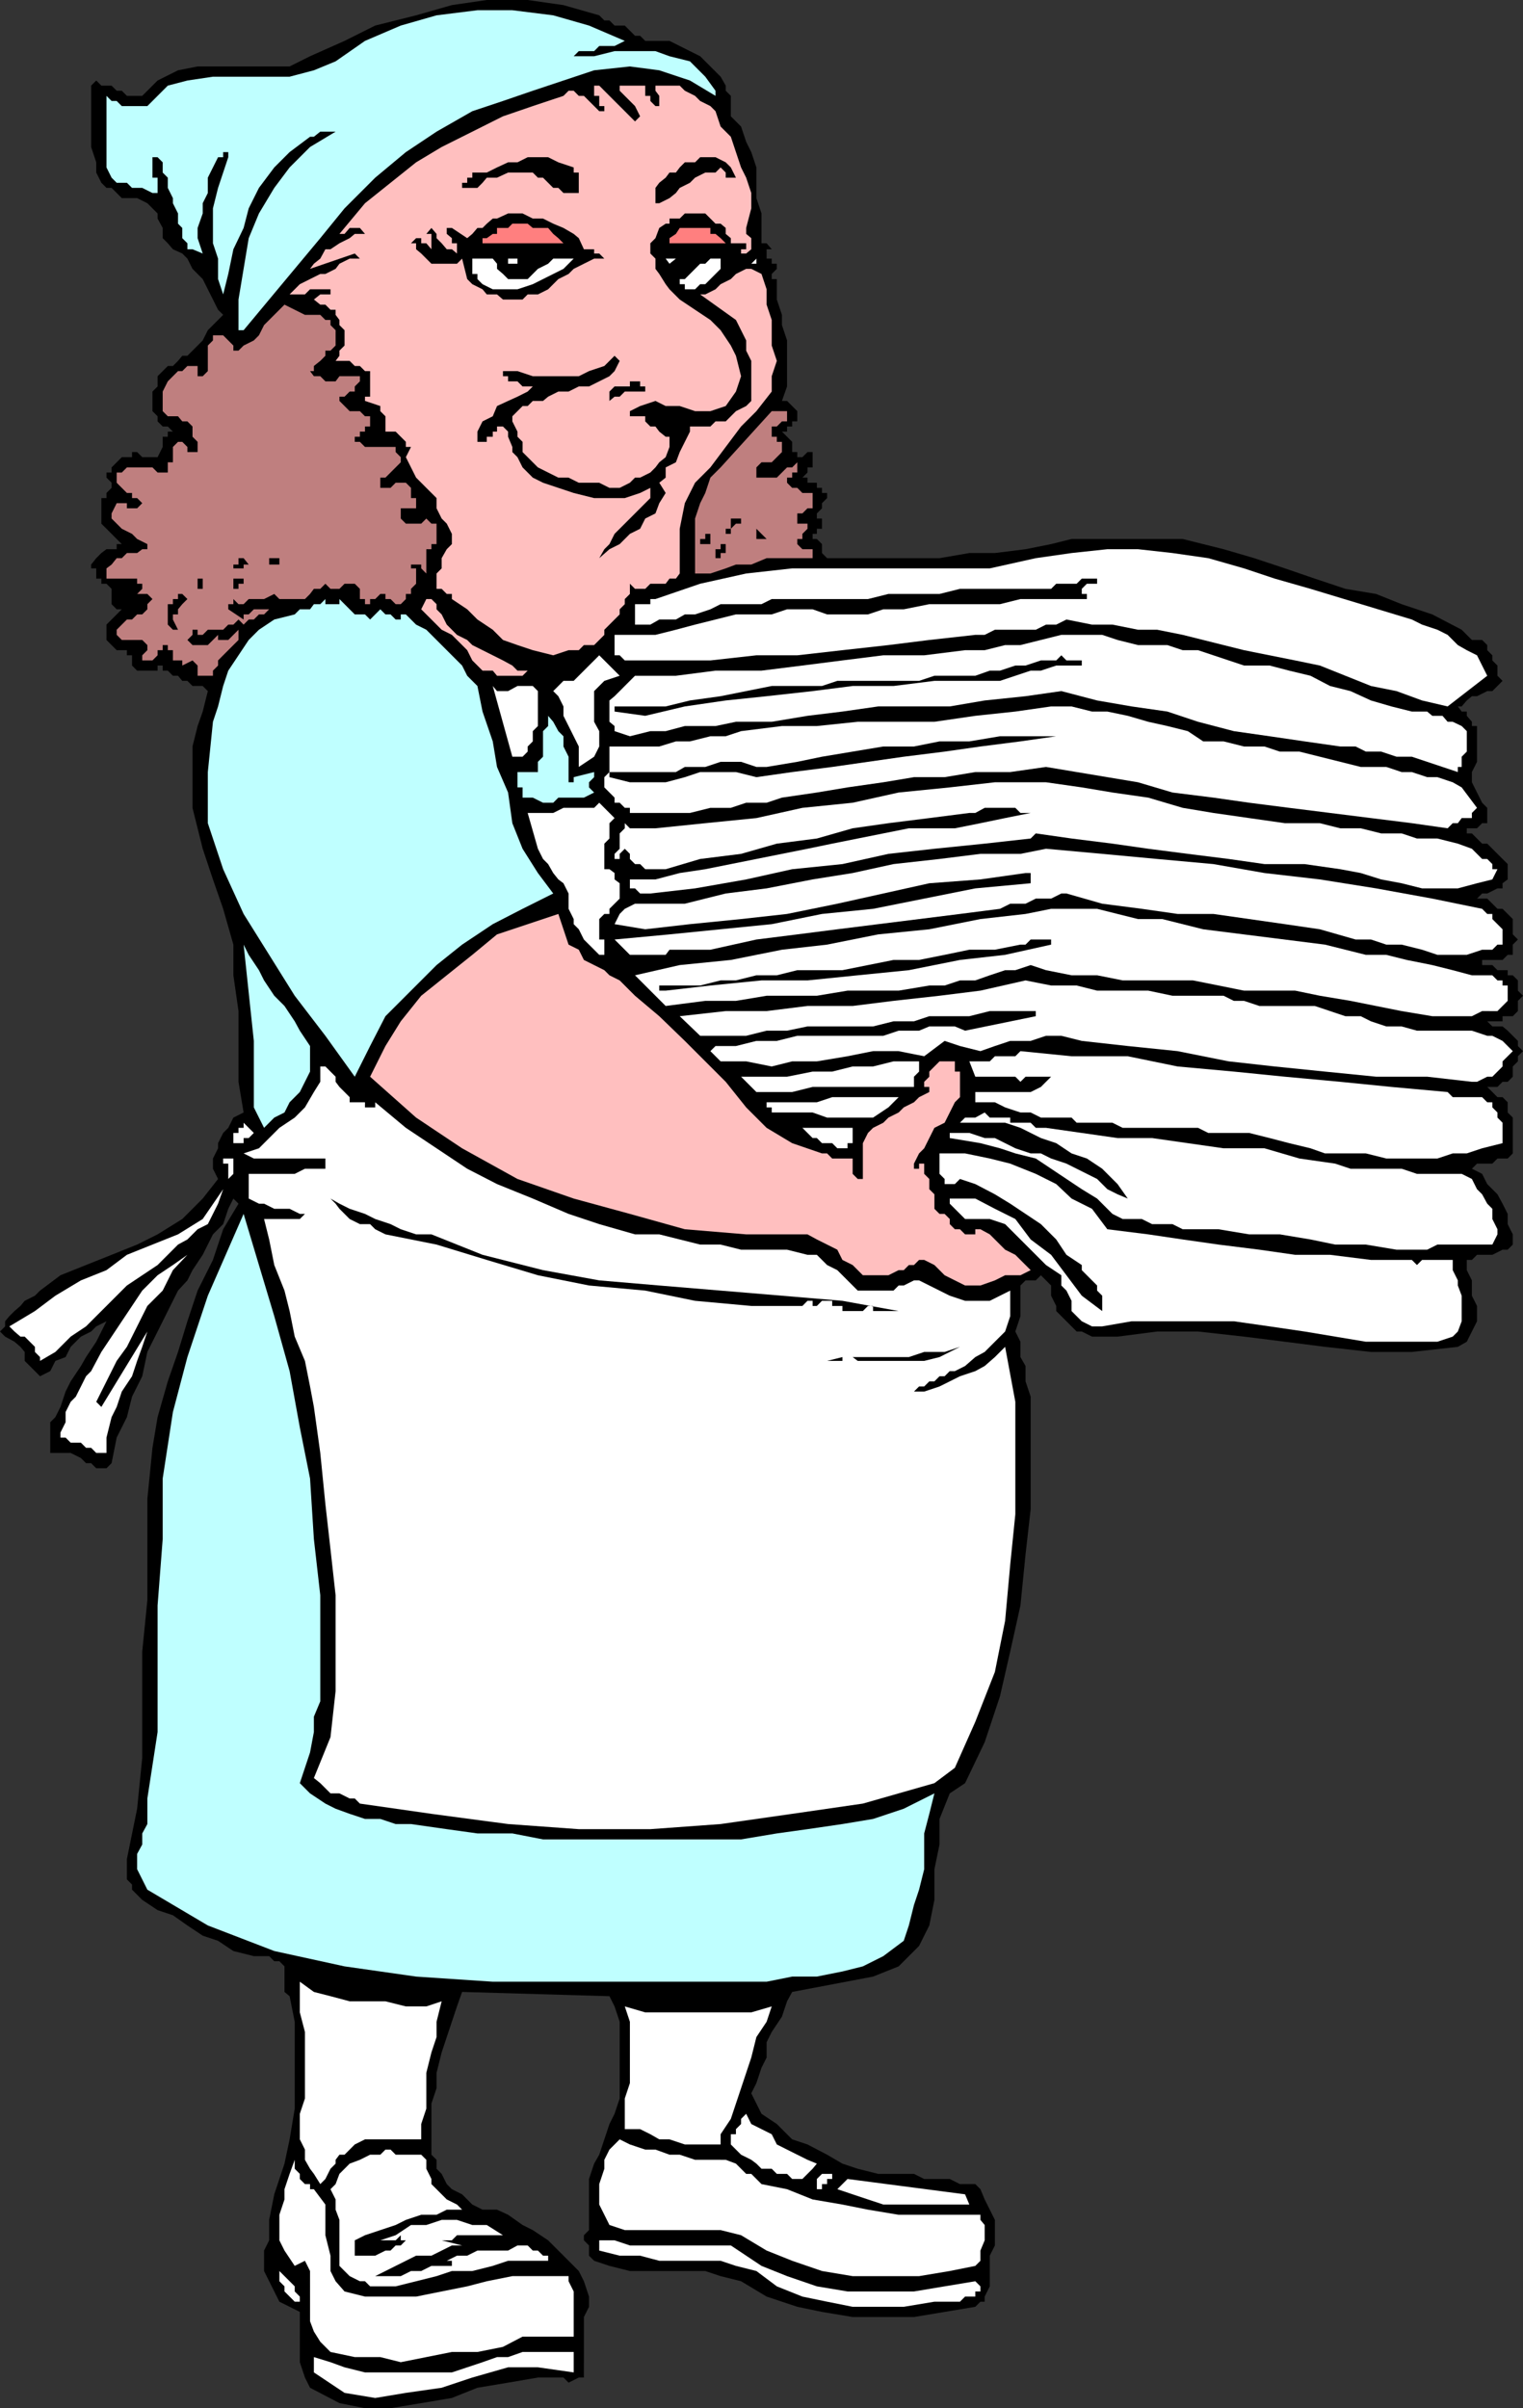 <svg xmlns="http://www.w3.org/2000/svg" width="357.598" height="565.199"><rect width="100%" height="100%" fill="#333333" stroke="none"/><path d="M151.5 9.598h5.7l2.398 1.199L162 12l2.398 1.2L169.2 18l1.2 2.098v1.199l1.199 1.203v4.797L174 29.699l1.2 3.598 1.198 2.402 1.2 3.598V46.5l1.199 3.598v7H180l1.2 1.402v-1.402V58.5H180v2.2h1.2v1.198h3.597-2.399v1.2l-1.199 1.199V65.5h1.2v4.797l1.199 3.601v2.399l1.199 3.601V90.7l-1.2 3.399h1.2L186 95.297l1.2 1.203v2.398H186v1.2h-1.203v1.199h-1.2l1.2 1.203 1.203 1.2v2.398h1.2v1.199h1.198l1.2-1.2h1.199v3.602h-1.2v1.2l-1.199 1.199h1.2v1.199h2.199v1.203H193v1.2h1.2v1.198l-1.2 1.2v1.199l-1.203 1.203v1.2H193v2.398h-1.203v1.199h-1v1.203h1l1.203 1.2v2.097l1.2 1.203h26.398l7-1.203h6l7.199-.899 6-1.199 4.8-1.199H277.7l4.801 1.2 4.797 1.198L294.5 131l7.2 2.398 7 2.399 7.198 2.402 7.2 1.2 6 2.398 7.199 2.402 6.902 3.598 1.2 1.203 1.199 1.2H348l1.2 1.198v1.2l1.198 1.199V155l1.2 1.2v2.398l1.199 1.199-1.2 1.203-1.199 1.2H349.2l-2.402 1.198h-1.2l-1.199 1-1.199 1.399h-.902L343.2 167h1.2v1l1.199 1.398v1h1.199v8.399l-1.2 2.402v2.399l1.2 2.402 1.203 2.398 1.2 1.2v3.601H348l-1.203 1.2h-2.399v1.199h1.2L348 198h1.2l3.597 3.598 1.203 1.199v3.601l-1.203.899v1.203h-1.2l-2.398 1.2H348l-1.203 1.198h2.402l2.399 2.399h1.199l2.402 2.402v3.598l1.2 1.203-1.2 1.2v2.398H354l-1.203 1.199H348v1.203h2.398l1.2 1.2H354v1.198h1.2l1.198 1.2v2.402l1.2 1.2-1.2 1.198v2.399L355.2 238.5h-2.402v1.2H349.2l1.2 1.198h2.398l1.203 1 2.398 2.399v1.203l1.2 1.2-1.2 1.198v1.2l-1.199 1.199v2.402L354 253.9h-1.203l-1.2 1.199H349.2l1.2 1.199 1.199 1.203h1.199l1.203 1.2v2.398l1.2 1.199v8.402l-1.2 1.2h-2.402l-1.2 1.199h-3.601l-1.2 1.199L348 275.5l1.2 2.398 2.398 2.399 1.199 2.203 1.203 2.398v2.399l1.2 2.402v2.399l-1.2 1.199h-1.203l-2.399 1.203h-3.601l-1.2 1.2h-1.199v2.398l1.2 2.402v3.598l1.199 2.402v3.598l-1.2 2.402-1.199 2.398-2.101 1.2-10.797 1.199h-9.602l-10.8-1.2-9.399-1.199-9.601-1.199-10.801-1.199h-9.598l-9.3 1.2h-6L254 312.5h-1.203l-1.2-1.203-3.597-3.598V306.5l-1.203-2.402v-2.399l-1.2-1.199-1.199-1.203-1.199 1.203h-2.402l-1.2 1.2v7.198l-1.199 3.602 1.2 2.398v3.602l1.199 2.098v3.601l1.203 3.598v26.402l-1.203 10.598-1.2 12-2.398 10.8-2.402 10.5-3.598 10.801-4.601 9.602-3.598 2.398-2.402 6v6l-1.2 5.801v7.2l-1.199 6-2.402 4.8L211 461.5l-6 2.398-19 3.602-1.203 2.2-1.2 3.597-2.398 3.601-1.199 2.399v3.601l-1.203 2.399-1.2 3.601-1.199 2.399 2.399 4.8 3.601 2.403 3.602 3.598 3.598 1.199 4.601 2.402 3.598 2.098 3.601 1.203 4.801 1.2h8.399l2.402 1.198h6l2.398 1.2H229l1.2 1.199 1 2.402 1.198 2.399 1.2 2.402v6l-1.2 2.398v7.2L231.2 539v1.2h-1l-1.2 1.197-7.203 1.2-7.2 1.199H200.2l-7.199-1.2-5.8-1.199L180 539l-6-3.602-4.8-1.199-3.602-1.199h-17.7l-4.8-1.203-3.598-1.2-1.203-1.199V527l-1.2-1.203v-1.2l1.2-1.199v-12l1.203-3.601 1.2-2.098 1.198-3.601 1.2-3.598 1.199-2.402 1.203-3.598v-18l-1.203-3.602-1.2-2.398-34.597-1-1.203 3.398-1.2 3.602-1.199 3.598-1.199 3.601-1.199 4.801v3.598l-1.203 3.601v12l1.203 1.2V509l1.2 1.2 1.198 2.398 1.2 1.199L108.5 515l2.398 2.398 2.399 1.2h3.402l2.598 1.199 3.402 2.402 2.399 1.2 3.601 2.398 2.399 2.402 2.402 2.399 2.398 2.402 1.2 2.398 1.199 3.602v2.398l-1.2 2.399V558h-1.199l-2.398 1.2-1.203-1.2h-6l-7 1.2-7.2 1.198-6 2.399L98.899 564l-7.199 1.2h-6l-6-1.2-6.902-3.602-1.2-2.398-1.199-3.602v-11.8l-2.398-1.2-2.402-1.199-1.2-2.402L62 533v-4.8l1.2-2.403V521l1.198-6 2.399-7.203 1.203-5.7 1.2-7.199V474.5l-1.2-6-1.203-1v-6l-1.2-1.203h-1.199l-1.199-1.2h-3.601l-4.801-1.199-3.598-2.398-3.601-1.203L44 451.898l-3.402-2.398L37 448.297l-3.602-2.399L31 443.5v-1.203l-1.203-1.2v-4.8l2.402-11.797 1.2-12v-24.902l1.199-12v-23.801l1.199-12 1.203-7.2 2.398-8.398 2.399-6.902 2.203-7.2 2.398-7.199L50 295.7l2.398-7.199 3.602-6-1.203-1.203-1.2 2.402-1.199 3.598L50 289.699l-1.203 2.399-1.2 2.402-2.398 3.598L44 300.5l-2.203 2.398L37 312.5l-2.402 4.797-1.2 5.703L31 327.797l-1.203 4.8-2.399 4.801-1.199 6-1.199 1.2h-2.402l-1.2-1.2H20.2L19 342.2l-2.402-1.2h-4.801v-7.203l1.203-1.2 1.2-2.398 1.198-3.601 1.2-2.399L19 320.598l1.2-2.098 2.398-3.602 1.199-2.398L25 310.098l-2.402 1.199-1.2 1.203L19 313.7l-2.402 2.398-1.2 2.402-2.398.898-1.203 2.399L9.398 323 8.2 321.797l-1.2-1.2-1.203-1.199v-2.101l-1-1.2-1.399-1.199L1.2 313.7 0 312.5l1.2-1.203v-1.2l1-1.199 1.198-1.199 1.399-1.199 1-1.203 2.402-1.2 1.2-1.199 4.8-3.601 12-4.797 6-2.402L37 289.699l5.797-3.601 4.8-4.801 3.602-4.598L50 274.297v-2.399l1.2-2.398v-1.203l1.198-2.399 1.2-1.199 1.199-2.402 2.402-1.2L56 253.899v-16.601l-1.203-8.399V221.7l-2.399-8.402-2.398-6.9-2.402-7.199-2.399-9.601v-14.399l1.2-4.8L47.597 167l1.199-4.8-1.2-1.2H45.2l-1.2-1.203h-1.203l-1-1.2h-1.2l-1.199-1.199H38.2V156.2H37v1.2h-4.8l-1.2-1.2v-2.402h-1.203v-1.2h-2.399L25 150.2v-3.601L28.598 143h-1.2l-1.199-1.203v-3.598L25 137h-1.203v-1.203h-1.2v-2.399h-1.199v-.898l1.2-1.5 1.199-1.203 1.203-.899h2.398V127.7h1.2l-1.2-1.199-1.199-1.203-1.199-1.2-1.203-1.199v-6H25V115.7l1.2-1.199v-1.203l-1.2-1.2v-1.199h1.2V109.7l1.198-1.199 1.2-1.203H31v-1.2h1.2l1.198 1.2H37l1.2-2.399V102.5h1.198v-1.203h1.2l-1.2-1.2H38.2L37 98.899V97.7l-1.203-1.2v-4.602L37 90.7v-2.402l2.398-2.399h1.2l1.199-1.199 1-1.199H44l1.2-1.203 2.398-2.399 1.199-2.398 3.601-3.602L51.2 72.7 50 70.297l-1.203-2.399-1.2-2.398-2.398-2.402L44 60.699 42.797 59.5l-2.2-1-1.199-1.402-1.199-1.2V53.5L37 51.297v-1.2l-1.203-1.199-1.2-1.199L32.2 46.5h-3.601l-1.2-1.203-1.199-1.2H25l-1.203-1.199-1.2-2.398v-2.402L21.399 34.5V20.098l1.2-1.2 1.199 1.2H26.2l1.2 1.199h1.199l1.199 1.203h3.601L37 18.898l4.797-2.398 4.601-.902H68l4.797-2.399 8.101-3.601L88.098 6l9.601-2.402 8.399-2.399L114.297 0h9.601l8.399 1.2 8.402 2.398 1.2 1.199h1.199L144.297 6h2.402l2.399 2.398h1.199l1.203 1.2"/><path fill="#bfffff" d="m146.7 9.598-2.403 1.199h-3.598L139.5 12h-3.602l-1.199 1.2h4.801l4.797-1.2h9.601l3.301 1.2L162 14.397 165.598 18 168 21.297V22.5l-6-3.602-7.203-2.398-6.899-.902-8.398.902-7.203 2.398-7.2 2.399-7 2.402-7.199 2.399-8.398 4.8-7.203 4.801-7.2 6-7.199 7.2-5.699 7-12 14.398-6 7.203H56v-7.203l2.398-14.399 2.399-5.8 3.601-6L68 39.297l4.797-4.797 6-3.602h-3.598l-1.5 1.2h-.902L68 35.699l-3.602 3.598-3.601 4.8-2.399 4.801L57.2 53.5l-2.402 5-1.2 5.797-1.199 4.8L51.2 65.5v-4.8L50 57.097v-8.2l1.2-4.8 1.198-3.598 1.2-3.602V35.7h-1.2v1.2H51.2L50 39.296l-1.203 2.402v3.598l-1.2 2.402v2.399L46.399 53.5v2.398l1.2 3.602-2.399-1H44v-1.402l-1.203-1.2V53.5l-1-1v-2.402l-1.2-2.399V46.5l-1.199-2.402v-2.399L38.2 40.5v-2.402l-1.2-1.2h-1.203V41.7H37v3.598h-1.203l-2.399-1.2H31l-1.203-1.199h-2.399L26.2 41.7 25 39.297V22.5l1.2 1.2h1.198l1.2 1.198h6l4.8-4.8 4.602-1.2L50 18h18l5.7-1.5 5.097-2.102 6.902-4.8L94.098 6l8.402-2.402 9.598-1.2h8.199l9.601 1.2L138.297 6l8.402 3.598"/><path fill="#ffbfbf" d="M154.797 24.898V22.5l-.899-1.203v-1.2h5.7l1.199 1.2 2.402 1.203 1.2 1.2 2.398 1.198 1.203 1.2 1.2 3.601 2.398 2.399 1.199 3.601L174 39.297l1.2 2.402 1.198 3.598v3.601L175.2 53.5v1.398l1.2 1V58.5l-1.2 1H174v-1h1.2v-1.402h-3.602v-1.2l-1.2-1V53.5l-1.199-1H168l-2.402-2.402h-4.801l-1.2 1.199H157.2V52.5h-.902l-1.5 1-.899 2.398-1.199 1.2V59.5l1.2 1.2v2.398l.898 1.199 1.5 2.402.902 1.2 2.399 2.398 3.601 2.402 3.598 2.399L169.2 77.5l2.399 3.598 1.199 2.402L174 88.297l-1.203 3.601-2.399 3.399-3.601 1.203h-3.598l-3.601-1.203h-3.301l-2.399-1.2-3.601 1.2-2.399 1.203v1.2h3.602v1.198l1.2 1.2h1.198l.899 1.199 1.5 1.203h.902v2.398l-.902 2.399-1.5 1.203-.899 1.2-1.199 1.198-2.402 1.2h-1.2l-1.199 1.199-2.398 1.203h-2.402l-2.399-1.203h-4.8l-2.399-1.2h-2.402l-2.399-1.199-2.402-1.199-1.2-1.199-1.199-1.203-1.199-1.2V103.7l-1.199-1.2v-1.203l-1.203-2.399V97.7l1.203-1.2 1.2-1.203h1.198l1.2-1.2h2.402l1.2-1 2.398-1.199h2.402l2.398-1.199h2.399l2.402-1.199 2.399-1.203 1.199-1.2L145.5 84.7l-1.203-1.199-2.399 2.398-3.601 1.2-2.399 1.199h-10.8l-3.598-1.2h-3.402v1.2h1.199V89.5h2.203l1.2 1.2h2.398l-1.2 1.198-2.398 1.2-2.203 1-2.598 1.199-1 2.402-2.402 1.2-1.2 2.398v2.402h2.2V102.5h1.402v-1.203h1v-1.2h1.399l1.199 1.2v1.203l1 2.398v1.2l1.203 1.199 1.2 2.402 2.398 2.399 2.402 1.199 3.598 1.203 3.601 1.2 4.801 1.198h7.2l3.597-1.199 2.402-1.199v2.398l-7.199 7.2-1.203 1.199-1.2 2.402-1.199 1.2L140.7 131l2.399-2.102 2.402-1.199 2.398-2.402 2.399-1.2 1.203-2.398 2.398-1.199.899-2.402 1.5-2.399-1.5-2.402 1.5-1.2V109.7l2.402-1.199.899-2.402 1.199-2.399 1.203-2.402v-1.2h4.797L168 98.899h2.398l2.399-2.398 2.402-1.203 1.2-1.2V84.7l-1.2-2.402v-2.399L174 77.5l-1.203-2.402-8.399-6h1.2l2.402-1.2 1.2-1.199 2.398-1.199 1.199-1.203 2.402-1.2h1.2l2.398 1.2L180 67.898V71.5l1.2 3.598v6l1.198 3.601-1.199 3.598v3.601l-3.601 4.602-3.598 3.598-7.203 9.601-3.598 3.598-2.402 4.8-1.2 6v10.5l-.898 1.2h-1.5l-.902 1.203h-3.598l-1.199 1.2h-2.402l-1.2-1.2v2.398l-1.199 1.2v1.199L145.5 143v1.2l-1.203 1.198-2.399 2.399V149l-2.398 2.398h-2.402l-1.2 1.2H133.5l-3.602 1.199-4.8-1.2-3.598-1.199-3.402-1.199-2.399-2.402-3.601-2.399-2.399-2.398-3.601-2.402v-1.2h-1.2L103.7 138.2h-1.2v-3.601l1.2-1.2V131l1.198-2.102 1.2-1.199v-2.402l-1.2-2.399-1.199-1.199-1.199-2.402v-2.399l-2.402-2.398-1.2-1.203-1.199-1.2L96.5 109.7l-1.203-2.402 1.203-2.399h-1.203V103.7l-1.2-1.199-1.199-1.203h-3.601H90.5V97.7l-1.203-1.2v-1.203l-3.598-1.2v-1h1.2v-6h-1.2L84.5 85.899h-1.203l-1.2-1.199h-3.3l.902-1.199v-1.203l1.2-1.2V77.5l-1.2-1.203v-1.2l-.902-1.199V72.7h-1.2l-1.198-1.2H75.2l-1.5-1.203h-.902.902l1.5-1.2h2.399v-1.199h-4.801l-1.2 1.2H68l2.398-2.399 2.399-1.199 2.402-1.203h1.2l2.398-1.2.902-1.199 2.399-1.199H84.5L83.297 59.5l-10.5 3.598.902-1.2 1.5-1.199 1.2-2.199h1.199l2.101-1.402 2.399-1.2 1.199-1h2.402L84.5 53.5h-2.402l-1.2 1.398H79.7l6-7.199 12-9.601 6-3.598 14.399-7.203 7-2.399 7.199-2.398 1.203-1.203h1.2l1.198 1.203h1.2l1.199 1.2 1.203 1.198 1.2 1.2h1.198v-1.2H140.7V22.5h-1.2v-2.402h1.2l1.198 1.199 1.2 1.203 1.199 1.2 1.203 1.198 2.398 2.399 1.2 1.203 1.199-1.203-1.2-2.399L146.7 22.5l-1.199-1.203v-1.2h6V22.5h1.2v1.2l1.198 1.198h.899"/><path d="M134.7 39.297V40.5h1.198v4.797h-3.601l-1.2-1.2h-1.199L127.5 41.7h-1.203l-1.2-1.199h-5.8l-2.598 1.2h-2.402l-1 1.198-1.2 1.2H108.5v-1.2h1.2V41.7h1.198v-1.2h3.399l2.402-1.203 2.598-1.2h2.203l2.398-1.199h4.801l2.399 1.2 3.601 1.199m38.098 2.403h-2.399v-1.2l-1.199-1.203L168 40.5h-2.402l-2.399 1.2L162 42.897l-2.402 1.2-.899 1.199-1.5 1.203-2.402 1.2h-.899v-3.602l.899-1.2 1.5-1.199.902-1.199h1.5l.899-1.203 1.199-1.2h2.402l1.2-1.199H168l2.398 1.2 1.2 1.199 1.199 2.402M137.098 58.5h2.402v1h1.2l1.198 1.2H139.5l-2.402 1.198-2.399 1.2-1.199 1.199-2.402 1.203-2.399 2.398-2.402 1.2h-2.399l-1.199 1.199h-4.601l-1.399-1.2h-2.402l-1-1.199-2.399-1.199L109.7 65.5l-1.199-4.8-1.203 1.198h-6l-2.4-2.398-1.199-1v-1.402H96.5l1.2-1.2h1.198v1.2h1.2l1.199 1.402v-3.602h-1.2l1.2-1.398 1.203 1.398v1l1.2 1.2 1.198 1.402h1.2l1.199 1v-2.402h-1.2v-1.2l-1.199-1V53.5h1.2l3.601 2.398 1.2-1 1.199-1.398h1.199l1-1 1.402-1.203h1l2.598-1.2h3.402l2.399 1.2h2.402l2.398 1.203 2.399 1 2.402 1.398 1.2 1 1.199 2.602"/><path fill="#ff7f7f" d="M132.297 57.098h-19v-1.2h1l1.402-1h1V53.5h2.598l1-1h3.601l1.2 1h3.601l1.2 1.398 1.199 1 1.199 1.2m36.903-1.2 1.198 1.2H157.2v-1.2l1.5-1 .899-1.398h7.199v1.398H168l1.2 1"/><path fill="#fff" d="m134.7 60.7-2.403 2.398-2.399 1.199L127.5 65.5l-2.402 1.2-3.598 1.198h-5.8l-2.403-1.199-1.2-1.199v-1.203h-1.199v-3.598h4.801l1 1.2v1.199l1.399 1.199 1.199 1.203h4.601l1.2-1.203 1.199-1.2 2.402-1.199 1.2-1.199h4.8m22.501 1.199-.903-1.199h2.402zm0 0"/><path fill="#fff" d="M122.7 60.7h-1.2v1.198h-2.203V60.7h3.402m46.501 0v2.398l-3.602 3.601h-1.2l-1.199 1.2h-2.402v-1.2h-1.2V65.5h1.2l3.601-3.602h1.2l1.199-1.199h2.402m8.399 1.199h-1.2l1.2-1.199zm0 0"/><path fill="#bf7f7f" d="m75.2 73.898 1.198 1.2h1.2v1.199l1.199 1.203v3.598l-1.2 1.199h-1.199V83.5L75.2 84.7l-1.5 1.198v1.2h-.902l.902 1.199h1.5l1.2 1.203h2.398l.902-1.203h4.8V89.5l-1.203 1.2v1.198h-1.2l-1.199 1.2H79.7v1l1.2 1.199 1.199 1.203H84.5l1.2 1.2h1.198v2.398H85.7v1.199h-1.2v1.203h-1.203v1.2H84.5l1.2 1.198h7.198v1.2l1.2 1.199v1.203l-3.598 3.598h-1.203v2.402h2.402l1.2-1.203h2.398L96.5 114.5v2.398h1.2v2.399h-3.602v2.402l1.199 1.2h3.601l1.2-1.2 1.199 1.2h1.203v4.8h-1.203v1.2h-1.2v5.699l-1.199-1.2v-.898H96.5v.898h1.2V137l-1.2 1.2v1.198h-1.203v1.2l-1.2 1.199h-1.199l-1.199-1.2H90.5v-1.199h-1.203l-1.2 1.2h-1.199v1.199H85.7v-1.2h-1.2V138.2l-1.203-1.2h-2.399l-1.199 1.2h-2.101l-1.2-1.2-1.199 1.2h-1.5l-.902 1.198-1.2 1.2h-6l-1.199-1.2-2.398 1.2h-3.602l-1.199 1.199H56l-1.203-1.2v1.2h-1.2V143l3.602 2.398V144.2h1.2l1.198-1.2h3.601L62 144.2h-1.203l-1.2 1.198h-1.199l-1.199 1.2-1.199-1.2-1.203 1.2h-1.2l-1.199 1.199h-3.601l-1.2 1.203h-1.199v-1.203H45.2V149l-1.2 1.2 1.2 1.198h3.597L50 150.2l1.2-1.2v1.2h2.398L56 147.796v2.402l-1.203 1.2-2.399 2.398L51.2 155v1.2l-1.2 1.197v1.2h-3.602v-2.399L45.2 155l-2.402 1.2V155h-2.2v-2.402h-1.199v-1.2H38.2v1.2H37v1.199L35.797 155h-2.399v-1.203l1.2-1.2v-1.199l-1.2-1.199h-4.8l-1.2-1.199v-1.203l2.399-2.399H31l1.2-1.199h1.198l1.2-1.199v-1.203l1.199-1.2-1.2-1.199h-4.8 2.402l1.2-1.199V137h-1.2v-1.203H25v-2.399l1.2-.898 1.198-1.5h1.2l1.199-1.203h2.402l1.2-.899h1.199V127.7l-2.399-1.199L31 125.297l-2.402-1.2-2.399-2.398V120.5l1.2-2.402h2.398v1.199h2.402l1.2-1.2-1.2-1.199H31V115.7h-1.203l-1.2-1.199-1.199-1.203v-2.399h1.2l1.199-1.199h6L37 110.9h2.398v-2.4h1.2v-3.602l1.199-1.199h1L44 104.9v1.199h2.398V103.7l-1.198-1.2v-2.402l-1.2-1.2h-1.203l-1-1.199h-2.399L38.2 96.5v-4.602l1.2-2.398 1.199-1.203 1.199-1.2h1L44 85.899h2.398v2.399h1.2l1.199-1.2v-6L50 79.899V78.7h2.398l2.399 2.399v1.199H56l1.2-1.2 2.398-1.199 1.199-1.199L62 76.297l4.797-4.797 2.402 1.2 2.399 1.198h3.601"/><path d="M151.5 91.898h-4.8l-1.2 1.2h-1.203l-1.2 1v-2.2l1.2-1.199h3.601V89.5h2.399v1.2h1.203v1.198"/><path fill="#bf7f7f" d="M184.797 96.5v2.398h-1.2l-1.199 1.2H181.2v2.402h1.2v1.2h1.199v2.398l-1.2 1.199-1.199 1.203h-2.402l-1.2 1.2v2.398h4.801l2.399-2.399H186l1.2-1.199v2.398H186v1.2h-1.203v1.199L186 114.5h1.2l1.198 1.2h2.399v3.597h-1.2l-1.199 1.203H187.2v2.398h2.399v1.2l-1.2 1.199v1.203H187.2v1.2l1.2 1.198h2.398V131H180l-3.602 1.5h-3.601l-2.399.898-3.601 1.2h-3.598v-12.899l1.2-3.601 1.199-2.399 1.199-3.601 2.402-2.399 12-13.199h3.598"/><path d="M174 122.898h-1.203l-1.2 1.2v1.199h-1.199v1.203-2.402h1.2v-2.399H174v1.2m6 3.601h-2.402v-2.402zm-13.203-1.203v2.402h-2.399V126.5h1.2v-1.203h1.199m3.601 2.403v2.097H169.2V131H168v-2.102h1.2V127.7h1.198"/><path fill="#fff" d="m331.5 145.398 2.398 1.2 3.602 1.199 2.398 1.203 2.399 2.398 2.101 1.2 2.399 1.199 1.203 2.402 1.2 2.399-9.302 7.199-6-1.399-6-2.199-6-1.199-6-2.402-6-2.399-5.8-1.199-6-1.203-6-1.2-4.801-1.199-4.797-1.199-4.8-1.199-6-1.203h-4.5l-6-1.2h-4.802l-6-1.199-2.398 1.2h-2.402l-2.399 1.199h-9.601L231.199 149H229l-10.8 1.2-9.602 1.198-10.801 1.2-10.598 1.199h-9.601L166.797 155h-20.098l-1.199-1.203h-1.203V149h9.601l4.801-1.203 4.5-1.2 4.801-1.199 4.797-1.199h8.402l3.598-1.199h6l3.402 1.2h9.598l3.601-1.2h4.801l6-1.203h16.598l4.8-1.2H255.2v-1.199H254V138.2h-2.402H254l1.2-1.199h2.398v-1.203H254L252.797 137H248l-1.203 1.2h-21.399l-4.8 1.198h-12l-4.801 1.2h-22.598l-2.402 1.199h-9.598L166.797 143l-3.598 1.2h-2.402l-2.098 1.198h-3.902l-2.098 1.2h-3.601v-4.801h3.601v-1.2h1.2l10.5-3.597 10.8-2.402 10.801-1.2h46.398L243.2 131l8.399-1.203 8.402-.899h7.2l8.097.899L283.7 131l8.399 2.398 7.199 2.399 8.402 2.402 23.801 7.2"/><path d="M65.598 131v1.5h-2.399V131h2.399m-7.2 1.5H57.2v.898h-2.402v-.898H56V131h1.2l1.198 1.5m-10.8 4.5v1.2h-1.2v-2.403h1.2V137M56 135.797h1.2V137H56v1.2h-1.203V137h-1.2 1.2v-1.203H56m-12 4.801-1.203 1.199-1 1.203v1.2h-1.2v1.198l1.2 2.399h-1.2l-1.199-1.2v-4.8h1.2v-1.2h1.199v-1.199h1l1.203 1.2"/><path fill="#bfffff" d="m79.7 140.598 1.198 1.199 1.2 1.203 1.199 1.2h2.402l1.2 1.198L89.296 143l1.203 1.2h1.2l1.198 1.198h1.2V144.2h1.199l2.402 2.399 2.399 1.199 8.402 8.402 1.2 2.399 2.398 2.402 1.199 6 2.402 7 1 6 2.598 6 1 7.2 2.402 6 3.598 5.698 3.601 4.801-7.199 3.598-7 3.601-7.199 4.801-6 4.801-12 12-3.602 7-3.601 7.2-6.899-9.602-7.199-9.399-6-9.601-6-9.598-4.8-10.5-3.602-10.8v-12L50 169.397l1.2-3.601L52.397 161l1.2-3.602L56 153.797l2.398-3.598 2.399-2.402 3.601-2.399L69.2 144.2l1.2-1.2h2.398l.902-1.203h1.5l1.2-1.2v1.2h3.3v-1.2"/><path fill="#ffbfbf" d="m107.297 149 2.402 1.2 1.2 1.198 2.398 1.2 2.402 1.199 2.399 1.203 2.199 1.2 1.203 1.198h2.398l-1.199 1.2h-6l-1-1.2h-2.402L110.898 155l-1.199-2.402-1.199-1.2-2.402-2.398-2.399-1.203-1.199-1.2-2.402-2.398-1.2-1.199 1.2-2.402h1.199l1.203 1.199V143l1.2 1.2 1.198 2.398 1.2 1.199 1.199 1.203"/><path fill="#fff" d="M292.098 156.2h6l4.601 1.198 5 1.2 4.598 2.402 4.8 1.2 4.801 2.198 4.801 1.399L331.5 167h3.598l1.199 1h2.402l1.2 1.398h1.199l2.101 1 1.2 1.2v4.8l-1.2 1.2V180h-.902v1.2l-3.598-1.2-3.601-1.203-3.598-1.2h-3.602l-3.601-1.199h-3.598l-2.402-1.199h-3.598L306.297 174l-8.2-1.203-8.398-1.2-8.402-2.199-7.2-2.398-8.398-1.203-8.101-1.399-8.399-2.199-8.402 1.2-9.598 1-8.199 1.398h-16.8L197.796 167l-8.2 1-8.398 1.398h-8.402l-4.797 1h-7.203l-4.5 1.2h-3.598l-4.8 1.199-3.602-1.2v-1.199l-1.2-1v-5l1.2-1 1.203-1.199 3.598-3.601h9.601l9.301-1.2h10.797l9.601-1.199 9.399-1.199 9.601-1.203H217l9.598-1.2h4.601l4.801-1.199h3.598l9.601-2.398h9.598l3.601 1.2 4.801 1.198h6.899l3.601 1.2h3.598l3.601 1.199L288.5 155l3.598 1.2"/><path d="M254 156.2h-6l-3.602 1.198H242l-7.203 2.399h-15.399L209.797 161h-9.598l-9.402 1.2L180 163.397l-9.602 1-9.601 1.399L151.5 168l-7.203-1v-1.203h12l5.703-1.399 7.2-1 12-2.398H193l3.598-1.203h19.199l3.601-1.2H229l3.398-1.199h2.399l3.601-1.199h2.399l3.601-1.199H248l1.2-1.203 1.198 1.203H254v1.2"/><path fill="#fff" d="m145.5 158.598-3.602 1.199-2.398 2.402v7.2l1.2 2.199v3.601l-1.2 2.399-3.602 2.402v-4.8l-1.199-2.403-1.199-2.399-1.203-2.398v-2.203l-1.2-2.399-1.199-1.199 1.2-1.199 1.199-1.203h2.402l3.598-3.598L139.5 155l1.2-1.203 4.8 4.8m-19.203 7.2v4.601l-1.2 1.2V174l-1.199 1.2v1.198l-1.199 1.2h-2.402L115.699 161l1 1.2h2.598l2.203-1.2h3.598l1.199 1.2v3.597M282.5 174h4.797l4.8 1.2h4.801l3.602 1.198h4.598l9.601 2.399L319.5 180h6l3.598 1.2h2.402l3.598 1.198h2.402l3.598 1.2 2.101 1.199 3.598 4.8-1.2 1.2V192H343.2l-.902 1.2h-1.2l-1.199 1.198-8.398-1.199-9.602-1.199-9.601-1.203-9.598-1.2-9.402-1.199-8.399-1.199-9.601-1.199-8.098-2.402L245.598 180l-8.399 1.2H229l-7.203 1.198h-7.2l-7.199 1.2-8.398 1.199-7.203 1.203-8.2 1.2-3.597 1.198h-4.8l-3.602 1.2h-4.801L162 190.797h-14.102v-1.2H146.7l-1.199-1.199h-1.203V187.2l-1.2-1.199-1.199-1.203v-2.399l1.2-1.199v-6h11.699l3.902-1.199h3.3l4.797-1.203h3.601l3.602-1.2 9.598-1.199h8.199l9.601-1h18L229 168l9.398-1 8.399-1.203h4.8l4.801 1.203H260l4.797 1 4.8 1.398 4.5 1 4.801 1.2L282.5 174"/><path fill="#bfffff" d="M133.5 183.598h1.2v-1.2l4.8-1.199v1.2l-1.203 1.199v1.199L139.5 186l-2.402 1.2h-6l-1.2 1.198H127.5l-2.402-1.199h-2.399v-2.402H121.5v-3.598h4.797v-2.402l1.203-1.2v-6l1.2-1.199V168l1.198 1.398 1.2 2.2 1.199 1.199v2.402l1.203 2.399v6"/><path d="M248 172.797 239.598 174l-9.399 1.2-8.402 1.198-9.598 1.2-8.402 1.199-8.399 1.203-9.398 1.2-8.402 1.198-4.801-1.199h-8.399l-3.601 1.2-4.5 1.199h-8.399l-4.8-1.2V181.2h15.601l2.098-1.199h4.8l3.602-1.203H174l3.598 1.203H180l7.2-1.203 5.8-1.2 14.398-2.398h7.2l6-1.199h7l7.199-1.203H248"/><path fill="#fff" d="m309.898 193.2 4.801 1.198h4.801l4.797 1.2h4.8l3.602 1.199h4.801l4.797 1.203 3.3 1.2 1.2 1.198 1.203 1.2h1.2l1.198 1.199V204h1.2l-1.2 2.398-3.601.899-4.5 1.203h-8.399l-4.8-1.203-4.801-.899-4.797-1.5-4.8-.898-8.403-1.203h-9.399l-8.398-1.2-9.602-1.199-9.3-1.199-8.399-1.199-9.601-1.203-8.399-1.2-1.199 1.2L231.2 198l-11.802 1.2-10.8 1.198-10.801 2.399L186 204l-10.8 2.398-12 2.102-10.5 1.2h-2.403l-1.2-1.2h-1.199v-2.102h6l5.7-1.5 6-.898 6-1.203 18-3.598 5.8-1.199 6-1.203 12-2.399H224.2l6-1.199L236 192l6-1.203h-2.402l-1.2-1.2H231.2l-2.199 1.2h-1.402l-9.4 1.203-9.601 1.2-8.399 1.198-8.402 2.399-9.399 1.203-8.398 2.398-9.602 1.2-8.101 2.402H151.5l-1.203-1.203h-1.2l-1.199-1.2v-1.199L146.7 199.2l-1.199 1.2v1.199h-1.203v-1.2l1.203-1.199v-3.601l1.2-1.2V193.2l1.198 1.2h6l11.7-1.2 12-1.199 10.8-2.402 11.801-1.2L211 186l12-1.203 10.598-1.2h12l8.402 1.2 7.2 1.203 8.398 1.2 8.101 2.398 7.2 1.199 8.398 1.203 8.402 1.2h8.2"/><path fill="#fff" d="m144.297 192-1.2 1.2v3.597L141.899 198v6h1.2l1.199.898v1.5l1.203.899v3.601l-1.203 1.2-1.2 1.199v1.203h-1.199l-1.199 1.2v4.8h1.2v3.598h-1.2l-1.199-1.2-1.203-1.199-1.2-1.199-1.199-2.402-1.199-1.2V215.7l-1.199-2.402V209.7l-1.203-2.402-1.2-.899-1.199-1.5-1.199-2.101-1.199-1.2-1.203-2.398-2.399-8.402h6l2.399-1.2h7.203l1.2-1.199 3.597 3.602M348 213.297l1.2 1.203h1.198v1.2l2.399 2.398v3.601h-1.2l-1.199 1.2H348l-3.602 1.199H337.5l-3.602-1.2-4.8-1.199H325.5l-3.602-1.199h-3.601l-8.399-2.402-8.199-1.2-8.402-1.199-8.399-1.199H276.5l-8.402-1.203-9.301-1.2-8.399-2.398H249.2l-2.402 1.2H243.2l-2.402 1.199H237.2l-2.402 1.199-9.399 1.203-9.601 1.2-9.598 1.198-9.601 1.2-9.399 1.199-9.601 1.203-10.801 2.398H157.2l-.902 1.2h-8.399l-1.199-1.2-2.402-2.398 12.902-1.203 24-2.399L193 214.5l12-1.203 24-4.797 13-1.203v-2.399h-1.203l-10.598 1.5-12 .899-10.8 2.402-10.801 2.399-11.801 2.402L174 215.7l-12 1.198-10.5 1.2-7.203-1.2 1.203-2.398 1.2-1.203 2.398-1.2h11.699l9.601-2.398L180 208.5l10.797-2.102 9.402-1.5 9.598-2.101 10.8-1.2 9.602-1.199h9.399l6-1.199 13.199 1.2 12.902 1.199 13.2 1.199 12 2.101 13 1.5 13.199 2.102 13.199 2.398L348 213.297"/><path fill="#fff" d="m311.098 221.7 9.601 2.398h4.801l4.797 1.199 6 1.203 4.8 1.2 4.5 1.198h4.801l1.2 1.2h1.199v1.199H354v3.601l-1.203 1.2-1.2 1.199H348l-2.402 1.203h-9.301l-7.2-1.203-12-2.399-7.199-1.199-5.8-1.199h-12l-6-1.203-6-1.2h-16.5l-6-1.199h-6l-6-1.199L242 226.5l-3.602 1.2H236l-3.602 1.198-3.398 1.2h-3.602l-3.601 1.199h-3.598L211 232.5h-12l-7.203 1.2H180l-7.203 1.198h-7.2l-9.3 1.2-7.2-7.2 10.5-2.398 12-1.203 12-2.399L194.2 221.7l12-2.402 12-1.2 12-2.398 10.598-1.199 6-1.203h10.8l4.801 1.203 4.801 1.2h5.7l9.601 2.398 28.598 3.601"/><path fill="#ffbfbf" d="m133.5 221.7 2.398 1.198 1.2 2.399 2.402 1.203 2.398 1.2 1.2 1.198 2.402 1.2 2.398 2.402 1.2 1.2 5.699 4.8 6 5.797 9.601 9.601 4.801 6L180 264.7l6 3.598 7 2.402h1.2l1.198 1.2h4.801v3.601l1.2 1.2h1.199v-8.403l1.199-2.399L205 264.7l2.398-1.199 1.2-1.203 2.402-1.2 1.2-1.199 2.398-1.199 1.199-1.199 2.402-1.203v-1.2H217v-1.199l1.2-1.199v-1.2l1.198-1.203 1.2-1.2h3.601v2.403h1.2v6l-1.2 1.2-1.199 2.398-1.203 2.402-2.399 1.2-1.199 2.398L217 269.5l-1.203 1.2-1.2 2.398v1.199h1.2v-1.2H217v-1.199 3.602l1.2 1.2v2.398l1.198 1.199v3.402l1.2 1.2h1.199l1.203 1.199v1.199l1.2 1.203h1.198l1.2 1.2H229v-1.2h1.2l2.198 1.2 2.399 2.398 1.203 1.199 2.398 1.203 2.399 2.398 1.203 1.2-2.402 1.199H236l-2.402 1.203-3.399 1.2h-3.601l-2.399-1.2-2.402-1.203-2.399-2.399L217 295.7h-1.203l-1.2 1.2h-1.199l-1.199 1.199H211l-2.402 1.199h-6l-2.399-2.399-2.402-1.199-1.2-2.402-2.398-1.2-2.402-1.199-2.2-1.199H175.2l-14.402-1.199-12.899-3.602-13.199-3.601-13.199-4.598-13-7.199-10.8-7.203-10.802-9.598 3.601-7.2 3.598-5.8 4.8-6 12-9.602 5.801-4.801 14.399-4.797 2.402 7.2"/><path d="M246.797 221.7 236 224.097l-10.602 1.199-12 2.402-12 1.2-11.8 1.199h-10.801l-12 1.199-10.5 1.203h-1.5v-1.203h9.601l4.801-1.2h3.598l4.8-1.199h4.801l4.801-1.199h10.598l6-1.199 6-1.203h6l6-1.2 5.8-1.199h6l6-1.199h1.2L242 220.5h4.797v1.2"/><path fill="#bfffff" d="M72.797 245.5v6l-2.399 4.797L68 258.699l-1.203 2.399-2.399 1.199L62 264.699l-1.203-2.402-1.2-2.399v-15.601L57.2 221.699l1.2 2.399 2.398 3.601L62 230.098l2.398 3.601 2.399 2.399 2.402 3.601 1.2 2.2 2.398 3.601"/><path fill="#fff" d="m287.297 233.7 2.402 1.198h2.399l3.601 1.2h13l3.598 1.199 3.601 1.203h3.602l2.398 1.2 3.602 1.198h3.598l3.601 1h12.899l3.601 1.2h1.2l2.398 1.199 2.402 2.402-1.199 1.2-1.203 1.199v1.199l-1.2 1.203-1.199 1.2H349.2l-2.402 1.198h-1.2l-10.5-1.199h-12l-12-1.199-11.8-1.203-10.797-1.2-12-2.398-11.703-1.199L254 244.297l-4.8-1.2h-3.602l-3.598 1.2h-4.8l-3.602 1.203-3.399 1.2-4.8-1.2-3.602-1.203-4.797 3.601-6-1.199h-6l-6 1.2-7.203 1.199H186l-4.8 1.199-6-1.2h-6l-2.403-2.398L168 245.5h4.797l4.8-1.203h4.801l4.801-1.2h20.2l3.601-1.199h4.797l2.402-1h6l2.399 1 16.601-3.398v-1.203h-10.8l-4.801 1.203h-9.399l-3.601 1.2h-4.801L205 240.897h-15.402l-4.801 1H180l-4.8 1.2h-10.802l-4.8-4.598 10.8-1.203H180l9.598-1.2h10.601l9.598-1.199 10.8-1.199 9.602-1.199 10.598-2.402 6 1.199h6l4.8 1.203h12l5.7 1.2h12"/><path fill="#fff" d="m339.898 256.297 1.2 1.203H348l1.2 1.2h1.198v1.198l1.2 1.2v1.199l1.199 1.203v4.797L348 269.5l-3.602 1.2h-3.3l-3.598 1.198h-12l-4.8-1.199h-9.602l-3.399-1.199-5-1.203-4.601-1.2-4.801-1.199h-9.598l-2.402-1.199h-17.7L261.2 263.5h-8.402l-1.2-1.203h-7.199l-2.398-1.2h-2.402L236 259.899l-2.402-1.199H229v-2.402h13l2.398-1.2 2.399-2.398h-6l-1.2 1.2-1.199-1.2H229l-1.402-3.601h4.8l1.2-1.2h4.8l1.2-1.199 12 1.2h13.199l11.703 2.398 13.2 1.203 12 1.2 13 1.198 12 1.2 13.198 1.199m-124.101-7.2v2.402l-1.2 1.2v2.398h-23.8L186 256.297h-8.402L174 252.699h10.797l6-1.199h4.601l4.801-1.203H205l4.797-1.2h6M82.098 258.7h3.601v1.198h2.399V258.7l7.199 6 7.203 4.801 7.2 4.797 7 3.601 8.398 3.399 8.402 3.601 7.2 2.399 8.398 2.402h5.699l9.601 2.399h4.801l4.801 1.199h10.797l4.8 1.203h2.2l1.203 1.2 1.2 1.198 2.398 1.2 4.8 4.8h8.399L211 301.7h1.2l2.398-1.199h1.199l2.402 1.2 2.399 1.198 2.402 1.2 3.598 1.199h5.8l2.399-1.2 2.402-1.199v6L236 312.5l-2.402 2.398-2.399 2.399L229 318.5l-2.402 2.098-2.399 1.199H223L221.797 323h-1.2l-1.199 1.2H218.2l-1.2 1.197h-1.203l-1.2 1.2H217l3.598-1.2L223 324.2l2.398-1.199 3.602-1.203 2.2-1.2 2.398-2.097 2.402-2.402L238.398 329v26.398L237.2 367.2l-1.2 13.2-2.402 12L229 404.097l-4.8 10.8-4.802 3.602-16.8 4.797L186 425.699l-16.8 2.399-16.5 1.199h-16.802l-16.601-1.2-18-2.398-16.797-2.402-1.203-1.2h-1.2l-2.398-1.199h-2.101l-2.399-2.398-1.5-1.203 3.899-9.598 1.199-10.8v-22.5l-1.2-10.801L76.399 353 75.2 341l-1.5-10.8-.902-4.802-1.2-6L69.2 313.7l-1.199-6-1.203-4.8-2.399-6-1.199-6-1.2-4.803h8.398l1.2-1.2h-1.2L68 283.7h-3.602L62 282.5h-1.203l-2.399-1.203V275.5H69.2l2.399-1.203h4.8v-2.399h-16.8l-2.399-1.199 3.598-1.199 4.8-4.8 3.602-2.403 2.399-2.399 2.101-3.601 1.5-2.399v-3.601h1.2l1.199 1.203 1.199 1.2v1.198l.902 1.2 1.2 1.199 1.199 1.203v1.2M211 257.5l-2.402 2.398-3.598 2.399h-10.8l-3.403-1.2h-9.598v-1.199H180V258.7h11.797l3.601-1.199H211m34.598 7.199 8.402 1.198 8.398 1.2h8.102l8.398 1.199 8.399 1.203h9.601l8.2 2.398 8.402 1.2 3.598 1.199h12l3.601 1.203h10.5l2.399 1.2 1.199 2.398 1.203 1.199 1.2 2.203 1.198 1.2v2.398l1.2 2.402v1.2l-1.2 2.398H337.5l-2.402 1.199h-7.2l-7.199-1.2H313.5l-5.8-1.199-7.2-1.199h-7.203l-7.2-1.199H277.7l-2.402-1.203H270.5l-2.402-1.2h-4.5l-2.399-1.199-3.601-3.601-3.598-2.2-3.602-2.398-3.601-2.402-3.598-2.399-4.8-1.199-3.602-1.199-4.598-1.203-7.199-1.2v-1.199h4.598l3.601 1.2h2.399l2.402 1.199 2.398 1.203 3.602 1.2h2.398l2.399 1.198 3.601 1.2 2.399 1.199 2.402 1.203 2.399 1.2 2.402 2.398 2.398 1.199 2.399 1-2.399-3.399-3.601-3.601-3.598-2.399-3.601-1.199-3.598-2.402-3.602-1.2-4.8-2.398L236 263.5h-10.602l1.2-1.203H229l2.2-1.2 1.198 1.2h4.801v1.203H242l1.2 1.2h2.398m-186 1.198-1.2 1.2H57.2v1.199h-3.601 1.199v-2.399H56V264.7h1.2v-1.2l2.398 2.398M200.2 264.7v3.597H199v1.203h-2.402l-1.2-1.203H193l-1.203-1.2h-1l-2.399-2.398H200.2"/><path fill="#fff" d="m260 288.5 9.598 1.2 8.101 1.198 8.399 1.2 9.601 1.199 8.399 1.203h8.199l9.601 1.2h9.602l1.2 1.198 1.198-1.199h7.2v2.399l1.199 2.402v1.2l.902 2.398v6l-.902 2.402-1.2 1.2-3.597 1.198h-16.8l-7.2-1.199-7.203-1.199-8.2-1.203-8.398-1.2h-24l-6.902 1.2h-2.399l-2.398-1.2-1.203-1.199-1.2-1.199v-2.402l-1.199-2.399-1.199-1.199v-2.402l-3.601-2.399-7.2-7.199-2.398-2.402-3.602-1.2h-5.8L223 282.5v-1.203h6l4.598 2.402 4.8 2.399 3.602 4.8 4.797 3.602 3.601 4.797 3.602 4.8 4.797 3.602v-3.601l-1.2-1.2V301.7l-1.199-1.199-1.199-1.203-1.199-1.2v-1.199l-3.602-2.398-2.398-3.602-3.602-3.601-3.601-2.399-3.598-2.398-3.601-2.203-4.598-2.399-3.602-1.199-1.199 1.2h-2.402v-1.2l-1.2-1.199v-4.8h6l5.801 1.198 4.801 1.2 6 2.402 4.801 2.398 3.598 3.399 4.8 2.402 3.602 4.8M54.797 273.098v2.402l-1.2 1.2v-3.602h-1.199v-1.2h2.399v1.2M37 296.898l-3.602 2.399-3.601 2.402-9.598 9.598-3.601 2.402L13 317.297l-3.602 2.101v-.898L8.2 317.297v-1.2L7 314.899 5.797 313.7h-1l-1.399-1.2-1.198-1.203 6-3.598 4.8-3.601 6-3.598 6-2.402 4.797-3.598 6-2.402 6-2.399 5.8-3.601 4.801-7L51.2 282.5l-1.2 2.398-1.203 2.399-2.399 1.203L44 290.898l-2.203 1.2-2.399 2.402L37 296.898"/><path d="m101.297 289.7 12 4.8 14.203 3.598 13.2 2.402 14.097 1.2 14.402 1.198 14.399 1.2 14.199 1.199L211 307.699h-6V306.5h-1.203l-1.2 1.2h-4.8v-1.2h-2.399v-1.203H193l-1.203 1.203h2.402-4.601 2.199-1v-1.203h-1.2l-1.199 1.203h-12l-13.199-1.203-11.699-2.399-13.203-1.199-12-2.402-12-3.598-11.797-3.601-12-2.399-2.402-1.199-1.2-1.203H84.5l-2.402-1.2-2.399-2.398-.902-1.199-1.2-1.203L79.7 282.5l2.399 1.2 3.601 1.198 2.399 1.2 3.601 1.199 2.399 1.203 3.601 1.2h3.598"/><path fill="#bfffff" d="M75.2 387.598v11.699l-1.5 3.601v3.602l-.903 4.797-2.399 7.203 2.399 2.398 3.601 2.399 2.399 1.203 3.3 1.2 3.602 1.198h3.598l3.601 1.2H96.5l8.398 1.199 7.2 1h8.199l7.203 1.402H174l8.398-1.402 7.2-1 8.199-1.2 7.203-1.199 7.2-2.398 7.198-3.602-1.199 4.801-1.199 4.598v8.402l-1.203 4.801-1.2 3.598-1.199 4.8-1.199 3.602-4.8 3.598-4.801 2.402-4.801 1.2-6 1.198H186l-6 1.2h-64.3l-18-1.2-16.802-2.398-16.5-3.602-15.601-6-14.2-8.398-1.199-2.402-1.199-2.399v-3.601l1.2-2.2v-2.601l1.199-2.2v-6L37 406.5v-29.703l1.2-15.598V347l2.398-15.602L44 318.5l4.797-14.402 8.402-19.2 3.598 12 3.601 12L68 321.797 70.398 335l2.399 12 .902 14.2 1.5 13.198v13.2"/><path fill="#fff" d="m22.598 329 1.199 1.2 10.8-17.7-1.199 3.598-1.199 3.3L31 323l-2.402 3.598-1.2 3.601-1.199 2.399-1.199 4.8V341h-2.402l-1.2-1.203H20.2l-1.199-1.2h-2.402l-1.2-1.199H14.2V336.2l1.2-2.402v-2.399L16.597 329l1.199-1.203L19 325.398 20.2 323l1.198-1.203 2.399-4.5 2.402-3.598 2.399-3.601L31 306.5l2.398-3.602L37 299.297l3.598-2.399L44 294.5l-3.402 3.598-2.399 4.8-3.601 3.602-2.399 4.797-2.402 4.8-2.399 3.301L25 324.2l-2.402 4.8"/><path d="M225.398 316.098 223 317.297l-2.402 1.203-3.598.898h-15.602 1.2-1.2l-1.199-.898h-2.402v.898h-3.598l3.598-.898h15.601l3.602-1.203h4.797l3.601-1.2"/><path fill="#fff" d="m103.7 469.7-1.2 4.8v3.598l-1.203 3.601-1.2 4.801v8.398l-1.199 3.602v3.598H85.7l-2.402 1.199-1.2 1.203-1.199 1.2H79.7l-.902 1.198v.899l-1.2 1.203-1.199 2.398-1.199 1.2-1.5-2.399-.902-1.199-1.2-2.102V504.5l-1.199-2.402v-6l1.2-3.598v-15.602l-1.2-4.601v-7.2L73.7 467.5l3.899 1 4.5 1.2H90.5l4.797 1.198h4.8l3.602-1.199m77.501 1.199L180 474.5l-2.402 3.598-1.2 4.8-1.199 3.602-1.199 3.598-1.203 3.601-1.2 3.598-2.398 3.601v2.399h-8.402l-3.598-1.2h-2.402l-2.098-1.199-2.402-1.199h-3.598V492.5l1.2-3.602V474.5l-1.2-3.602 4.801 1.399h24.898l4.801-1.399m10.598 36.899-1 1.203-2.399 2.398H186l-1.203-1.199h-2.399L181.2 509h-2.402l-1.2-1.203-1.199-.899L174 505.7l-1.203-1.199-1.2-1.203v-2.399h1.2V499.7l1.203-1.2v-1.203l1.2-1.2 1.198 2.403 2.399 1.2 2.402 1.198 1.2 2.399 2.398 1.203 2.402 1.2 2.399 1.198 2.199.899"/><path fill="#fff" d="M169.2 506.898h1.198l2.399.899 2.402 2.402h1.2l2.398 2.399 6 1.199 6 2.402 7 1.2 6 1.199 7.203 1.199h19.2V521l1 1.2v3.597l-1 2.402v2.399l-1.2 1.199-6 1.203-7.203 1.2h-15.598L193 533l-7-2.402-6-2.399-6-3.601-4.8-1.2h-22.5l-3.602-1.199-1.2-2.402-1.199-2.399v-4.8l1.2-3.598v-2.102l1.199-2.398 2.402-2.402 2.398 1.199 3.602 1.203h2.398l3.301 1.2h2.399l3.601 1.198h6m-69.101.899V509l1.199 2.398v1.2l1.203 1.199 1.2 1.203 1.198 1.2 2.399 1.198 1.203 1.2h-3.602l-2.398 1.199h-3.602L95.297 521l-2.399 1.2-3.601 1.198-3.598 1.2-2.402 1.199v3.601h4.8L90.5 528.2h1.2l1.197-1.2h1.2l1.199-1.203h-1.2v-1.2l-1.199 1.2h-3.601l3.601-1.2L96.5 522.2h3.598l3.601-1.199h3.598l3.601 1.2h3.399l3.8 2.398h-10.8l-1.2 1.199H103.7l4.8 1.202h-2.402l-2.399 1.2-2.402 1.198h-3.598l-2.402 1.2-2.399 1.199L90.5 533l-2.402 1.2h6L96.5 533h2.398l2.399-1.203h4.8v-1.2h2.403-3.602l2.399-1.199h2.402l2.399-1.199h7.199L121.5 527h2.398l1.2 1.2h1.199l1.203 1.198h1.2v1.2h-9.403l-3.598 1.199-4.8 1.203h-4.801l-3.598 1.2-9.602 2.398h-6l-1.199-1.2H84.5l-2.402-1.199-1.2-1.199-1.199-1.203V521l-.902-2.402v-2.399l-1.2-2.402 1.2-1.2.902-2.398L80.9 509l1.199-1.203 2.402-.899 2.398-1.199h2.399L90.5 504.5h1.2l1.198 1.2h6l1.2 1.198v.899"/><path fill="#fff" d="m73.7 513.797 2.698 3.601v7.2l1.2 4.8V533l1.199 2.398 2.101 2.399L85.7 539h12l6-1.203 6-1.2 4.598-1.199 6-1.199H133.5v1.2l1.2 2.398v10.601h-12l-4.602 2.399-6 1.203h-6l-12 2.398-4.801-1.199h-6l-5.7-1.199-2.398-2.402-1.5-2.399-.902-2.402V533l-1.2-2.402-2.398 1.199-2.402-3.598-1.2-2.402v-6l1.2-3.598v-2.402L68 510.199l1.2-3.3V509l1.198 1.2v1.198l1.2 1.2h1.199v1.199h.902m121.699-3.597v1.198H194.2v1.2H193v1.199h-1.203v-1.2h-1 1v-1.199L193 510.2h2.398m32.2 7.198h-20.2l-3.601-1.199-3.598-1.199-3.601-1.203 2.402-2.399L226.598 515l1 2.398m-56 9.602 7.199 4.797 6 2.402 7 2.399 7.203 1.199h15.598l7.199-1.2 7.203-1.199 1.2 1.2v1.199H229V539h-2.402l-1.2 1.2h-6l-7.199 1.198h-12l-6-1.199-5.8-1.199-6-2.402-4.801-3.598-4.801-1.203-3.598-1.2h-14.402l-4.5-1.199H145.5l-4.8-1.199v-2.402h3.597l3.601 1.203h23.7m-101.2 13.2H69.2l-2.402-2.403v-1.2l-1.2-1.199V533l-1.199-1.203 1.2 1.203 1.199 1.2L68 535.397l1.2 1.2v1.199L70.397 539v1.2"/><path fill="#fff" d="M134.7 552v4.797l-8.403-1.2h-7L110.898 558l-7.199 2.398-8.402 1.2-7.2 1.199-7.199-1.2-7.199-4.8v-3.598l3.899 1.2 3.3 1.199 4.801 1.199h20.399l3.601-1.2 3.598-1.199 3.402-1.199h2.598l3.402-1.199h12"/></svg>
